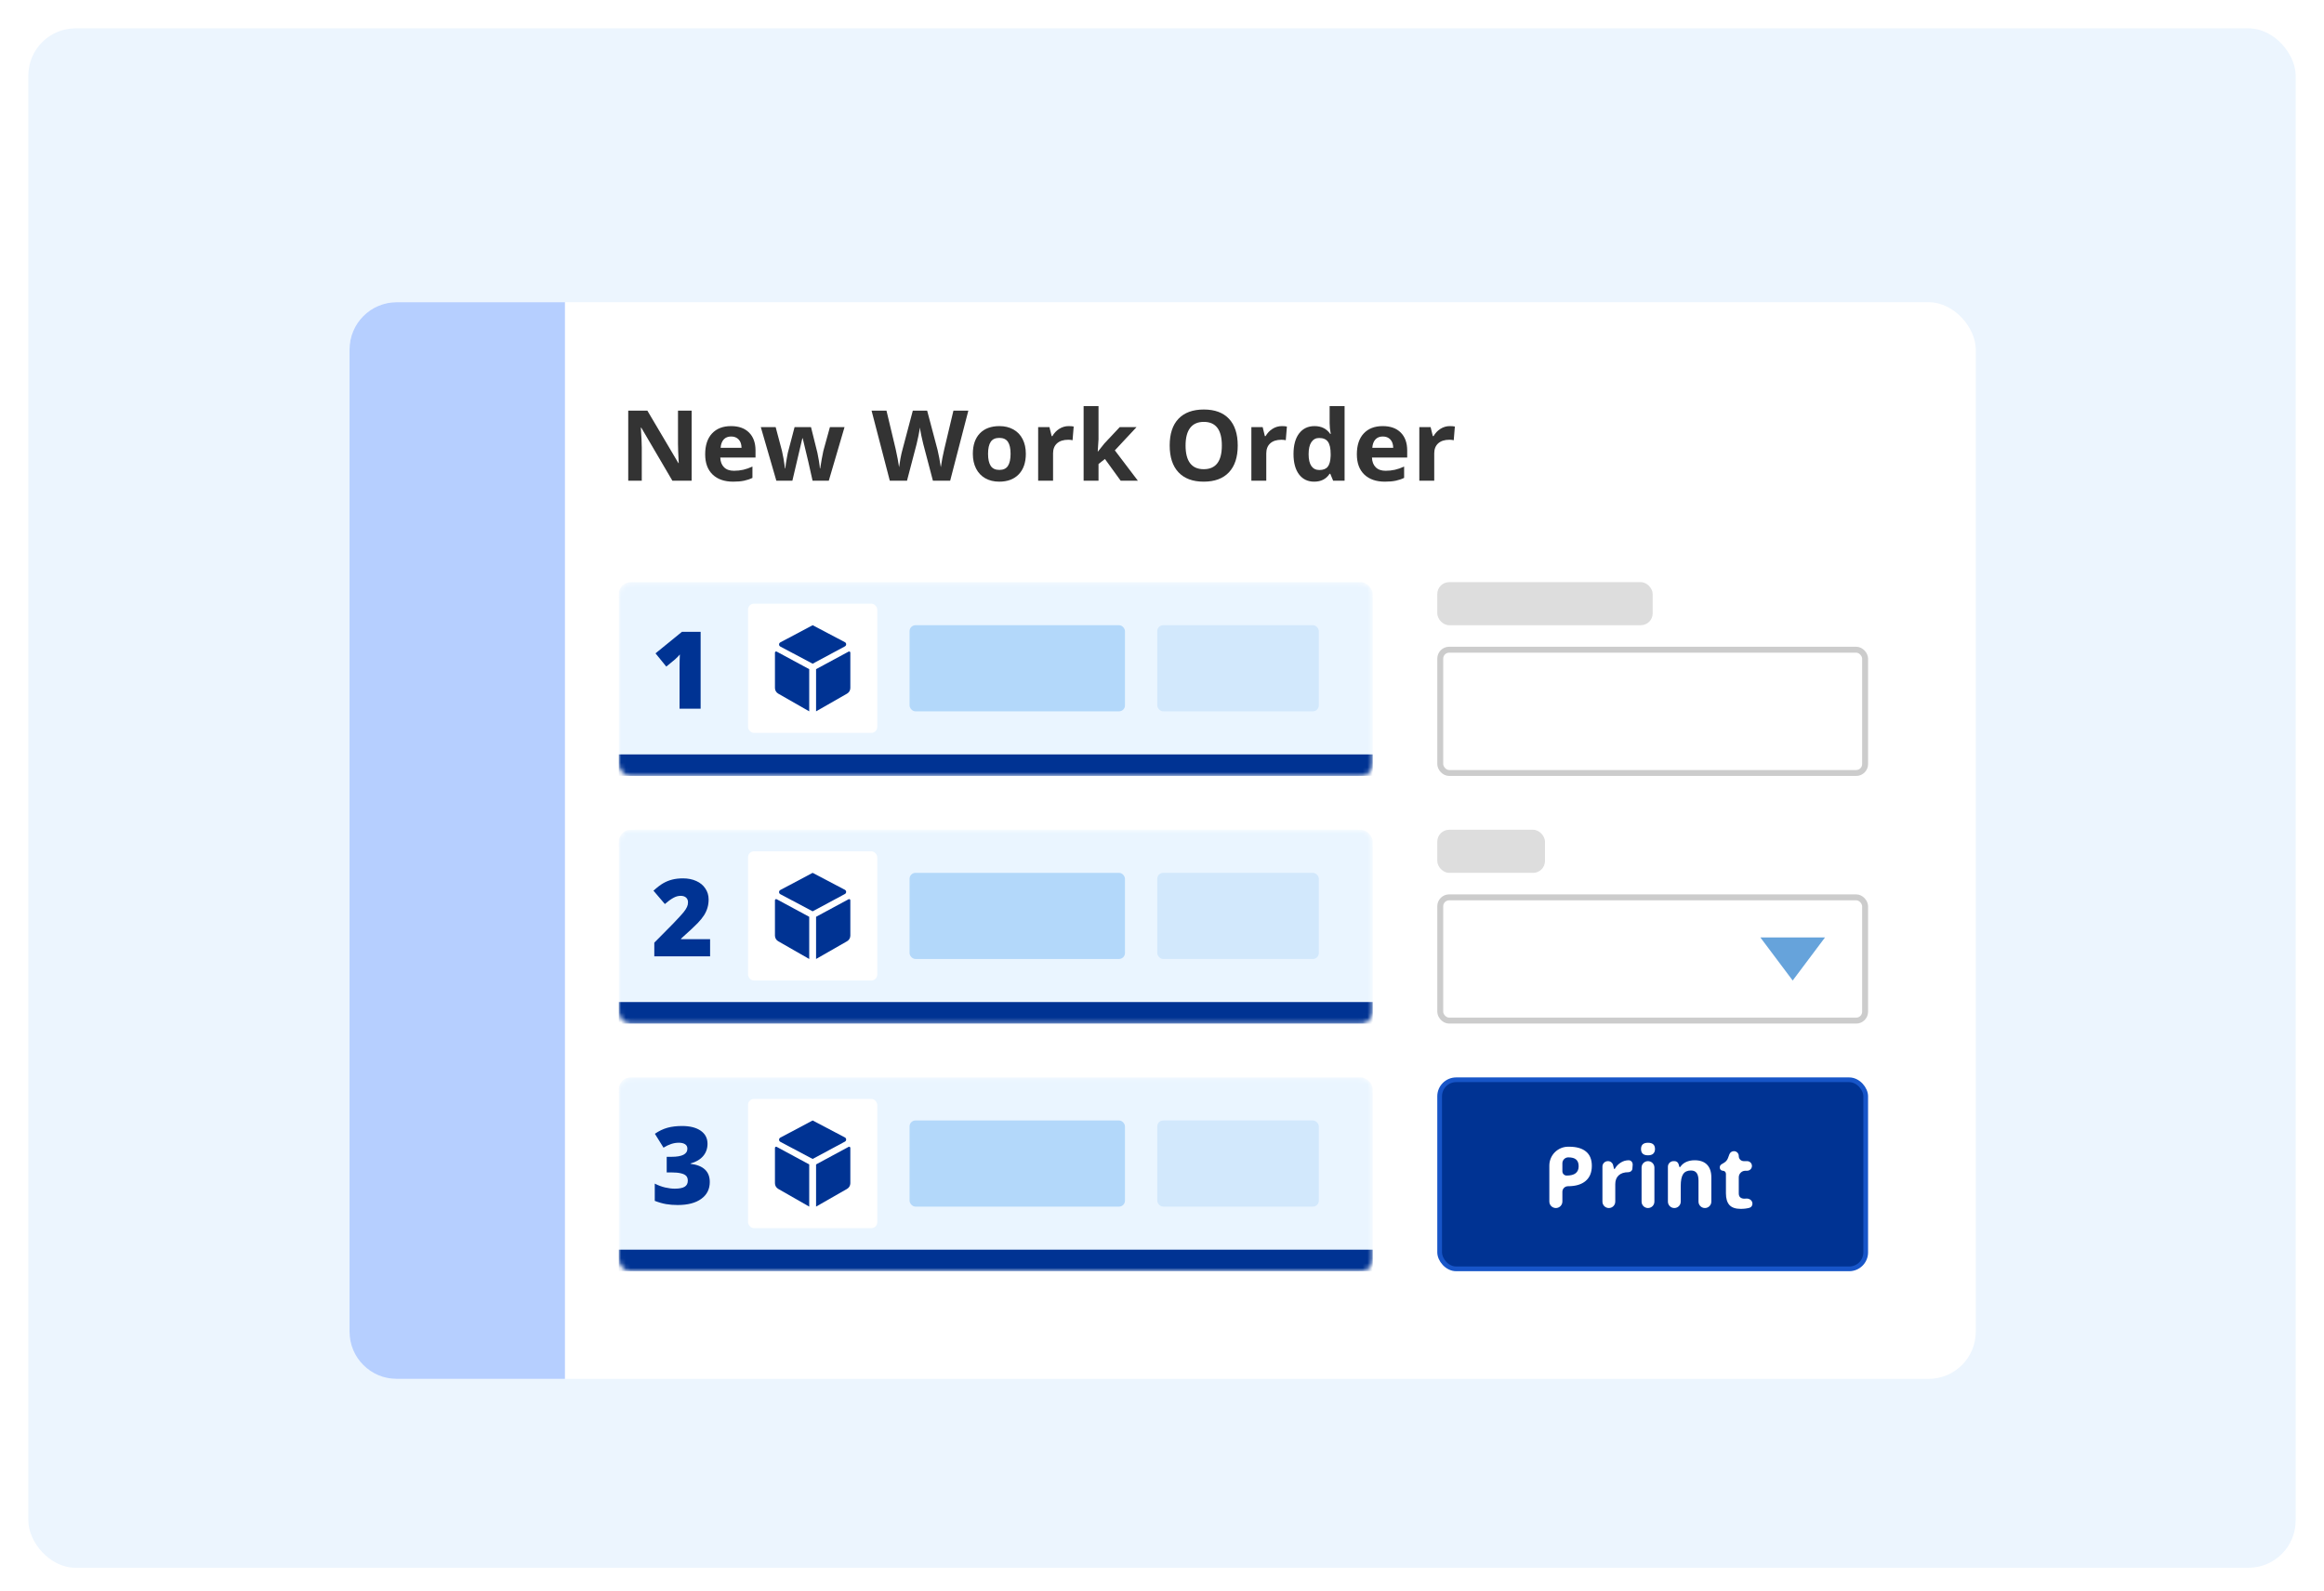 <svg width="492" height="337" viewBox="0 0 492 337" fill="none" xmlns="http://www.w3.org/2000/svg">
<g filter="url(#filter0_d)">
<rect x="6" y="5" width="480" height="326" rx="10" fill="#ECF5FE"/>
</g>
<g filter="url(#filter1_d)">
<rect x="74" y="54" width="344.28" height="228" rx="10" fill="white"/>
<rect x="304.779" y="218.66" width="90.2" height="40.04" rx="3.5" fill="#003393" stroke="#1755C8" stroke-linecap="round" stroke-linejoin="round"/>
<path d="M330.762 238.038C330.762 238.54 331.168 238.947 331.67 238.947C332.519 238.947 333.155 238.781 333.577 238.449C333.998 238.112 334.209 237.623 334.209 236.984C334.209 236.338 334.031 235.861 333.675 235.553C333.324 235.245 332.772 235.091 332.018 235.091C331.324 235.091 330.762 235.654 330.762 236.347V238.038ZM336.997 236.886C336.997 238.283 336.558 239.352 335.679 240.093C334.806 240.833 333.562 241.203 331.946 241.203C331.292 241.203 330.762 241.733 330.762 242.388V244.442C330.762 245.204 330.143 245.822 329.381 245.822C328.618 245.822 328 245.204 328 244.442V236.835C328 234.626 329.791 232.835 332 232.835H332.16C333.74 232.835 334.94 233.176 335.759 233.857C336.585 234.532 336.997 235.541 336.997 236.886Z" fill="white"/>
<path d="M344.801 235.704C345.329 235.704 345.687 236.177 345.644 236.704L345.579 237.519C345.545 237.938 345.133 238.236 344.712 238.236C343.845 238.236 343.168 238.458 342.681 238.902C342.2 239.346 341.959 239.968 341.959 240.768V244.464C341.959 245.214 341.351 245.822 340.601 245.822C339.85 245.822 339.242 245.214 339.242 244.464V237.042C339.242 236.406 339.757 235.891 340.393 235.891H340.441C340.945 235.891 341.383 236.236 341.5 236.726L341.683 237.487C341.693 237.53 341.732 237.561 341.777 237.561C341.813 237.561 341.845 237.542 341.863 237.511C342.168 236.978 342.575 236.547 343.082 236.22C343.61 235.876 344.183 235.704 344.801 235.704Z" fill="white"/>
<path d="M347.411 233.324C347.411 232.441 347.904 232 348.89 232C349.876 232 350.369 232.441 350.369 233.324C350.369 233.744 350.244 234.073 349.994 234.31C349.751 234.541 349.383 234.656 348.89 234.656C347.904 234.656 347.411 234.212 347.411 233.324ZM350.244 244.464C350.244 245.214 349.636 245.822 348.885 245.822C348.135 245.822 347.527 245.214 347.527 244.464V237.249C347.527 236.499 348.135 235.891 348.885 235.891C349.636 235.891 350.244 236.499 350.244 237.249V244.464Z" fill="white"/>
<path d="M362.297 244.464C362.297 245.214 361.688 245.822 360.938 245.822C360.188 245.822 359.58 245.214 359.58 244.464V240.022C359.58 239.305 359.452 238.769 359.197 238.414C358.941 238.052 358.534 237.872 357.976 237.872C357.216 237.872 356.667 238.126 356.328 238.636C355.99 239.139 355.82 239.977 355.82 241.15V244.464C355.82 245.214 355.212 245.822 354.462 245.822C353.712 245.822 353.103 245.214 353.103 244.464V237.075C353.103 236.421 353.633 235.891 354.287 235.891H354.518C354.909 235.891 355.253 236.15 355.362 236.526L355.52 237.077C355.534 237.127 355.58 237.161 355.632 237.161C355.672 237.161 355.708 237.141 355.73 237.107C356.03 236.654 356.434 236.311 356.943 236.077C357.477 235.829 358.083 235.704 358.76 235.704C359.918 235.704 360.797 236.018 361.397 236.646C361.997 237.268 362.297 238.168 362.297 239.346V244.464Z" fill="white"/>
<path d="M369.29 243.841C369.41 243.841 369.536 243.835 369.669 243.821C370.343 243.754 371 244.218 371 244.895C371 245.292 370.769 245.659 370.387 245.767C369.839 245.922 369.212 246 368.506 246C367.419 246 366.626 245.728 366.127 245.183C365.634 244.632 365.388 243.809 365.388 242.713V238.575C365.388 238.216 365.097 237.925 364.738 237.925C364.378 237.925 364.087 237.634 364.087 237.275V237.192C364.087 236.936 364.221 236.698 364.441 236.565L365.013 236.219C365.383 235.995 365.666 235.653 365.817 235.248L366.119 234.443C366.268 234.042 366.651 233.777 367.079 233.777C367.646 233.777 368.105 234.236 368.105 234.802V234.834C368.105 235.418 368.578 235.891 369.162 235.891H369.876C370.438 235.891 370.893 236.346 370.893 236.908C370.893 237.47 370.438 237.925 369.876 237.925H369.499C368.729 237.925 368.105 238.549 368.105 239.319V242.713C368.105 243.098 368.212 243.382 368.426 243.566C368.645 243.75 368.933 243.841 369.29 243.841Z" fill="white"/>
<rect x="304.278" y="113.281" width="45.6" height="9.12" rx="2.513" fill="#DDDDDD"/>
<rect x="304.907" y="127.588" width="89.944" height="26.104" rx="1.885" fill="white" stroke="#CCCCCC" stroke-width="1.257"/>
<rect x="304.278" y="165.72" width="22.8" height="9.12" rx="2.513" fill="#DDDDDD"/>
<rect x="304.907" y="180.029" width="89.944" height="26.104" rx="1.885" fill="white" stroke="#CCCCCC" stroke-width="1.257"/>
<path d="M379.518 197.64L372.678 188.52H386.358L379.518 197.64Z" fill="#66A3DB"/>
<mask id="mask0" mask-type="alpha" maskUnits="userSpaceOnUse" x="131" y="113" width="160" height="42">
<rect x="131.001" y="113.281" width="159.6" height="41.04" rx="2.513" fill="#9966BB"/>
</mask>
<g mask="url(#mask0)">
<rect x="131.001" y="113.281" width="159.6" height="41.04" rx="2.513" fill="#EAF5FF"/>
<path d="M131.001 149.76H290.601V154.32H131.001V149.76Z" fill="#003393"/>
<rect x="192.559" y="122.4" width="45.6" height="18.24" rx="1.257" fill="#B3D8FA"/>
<rect x="245" y="122.4" width="34.2" height="18.24" rx="1.257" fill="#D2E8FC"/>
<path d="M148.326 140.079H143.862V131.463C143.862 130.416 143.884 129.459 143.929 128.59C143.654 128.924 143.313 129.273 142.905 129.637L141.056 131.162L138.774 128.357L144.363 123.803H148.326V140.079Z" fill="#003393"/>
<g filter="url(#filter2_d)">
<rect x="158.36" y="117.84" width="27.36" height="27.36" rx="1.257" fill="white"/>
</g>
<path fill-rule="evenodd" clip-rule="evenodd" d="M165.199 126.032C164.843 126.221 164.843 126.732 165.2 126.92L172.042 130.549L178.871 126.878C179.226 126.688 179.224 126.178 178.867 125.991L172.042 122.4L165.199 126.032ZM164.43 127.99C164.263 127.9 164.06 128.021 164.06 128.211V135.688C164.06 136.183 164.325 136.641 164.755 136.887L171.315 140.64V131.706L164.43 127.99ZM179.649 127.99C179.817 127.9 180.02 128.021 180.02 128.211V135.688C180.02 136.183 179.754 136.641 179.324 136.887L172.765 140.64V131.706L179.649 127.99Z" fill="#003393"/>
</g>
<mask id="mask1" mask-type="alpha" maskUnits="userSpaceOnUse" x="131" y="165" width="160" height="42">
<rect x="131.001" y="165.72" width="159.6" height="41.04" rx="2.513" fill="#9966BB"/>
</mask>
<g mask="url(#mask1)">
<rect x="131.001" y="165.72" width="159.6" height="41.04" rx="2.513" fill="#EAF5FF"/>
<path d="M131.001 202.201H290.601V206.761H131.001V202.201Z" fill="#003393"/>
<rect x="192.559" y="174.841" width="45.6" height="18.24" rx="1.257" fill="#B3D8FA"/>
<rect x="245" y="174.841" width="34.2" height="18.24" rx="1.257" fill="#D2E8FC"/>
<path d="M150.33 192.52H138.518V189.626L142.493 185.607C143.628 184.419 144.37 183.61 144.719 183.18C145.068 182.742 145.309 182.367 145.443 182.056C145.584 181.744 145.654 181.417 145.654 181.076C145.654 180.653 145.517 180.319 145.242 180.074C144.968 179.829 144.582 179.707 144.085 179.707C143.573 179.707 143.053 179.855 142.526 180.152C142.006 180.441 141.416 180.872 140.756 181.443L138.34 178.616C139.179 177.866 139.884 177.332 140.455 177.012C141.027 176.686 141.647 176.437 142.315 176.267C142.99 176.096 143.747 176.01 144.586 176.01C145.64 176.01 146.578 176.196 147.402 176.567C148.233 176.938 148.875 177.469 149.328 178.159C149.788 178.842 150.018 179.61 150.018 180.464C150.018 181.102 149.937 181.692 149.773 182.234C149.618 182.776 149.373 183.31 149.039 183.837C148.705 184.356 148.259 184.906 147.703 185.485C147.154 186.063 145.977 187.162 144.174 188.78V188.891H150.33V192.52Z" fill="#003393"/>
<g filter="url(#filter3_d)">
<rect x="158.36" y="170.28" width="27.36" height="27.36" rx="1.257" fill="white"/>
</g>
<path fill-rule="evenodd" clip-rule="evenodd" d="M165.198 178.472C164.842 178.661 164.842 179.171 165.198 179.36L172.04 182.988L178.87 179.318C179.224 179.127 179.222 178.618 178.866 178.43L172.04 174.84L165.198 178.472ZM164.43 180.43C164.263 180.34 164.06 180.461 164.06 180.651V188.127C164.06 188.623 164.325 189.081 164.755 189.327L171.315 193.08V184.146L164.43 180.43ZM179.649 180.43C179.817 180.34 180.02 180.461 180.02 180.651V188.127C180.02 188.623 179.754 189.081 179.324 189.327L172.765 193.08V184.146L179.649 180.43Z" fill="#003393"/>
</g>
<mask id="mask2" mask-type="alpha" maskUnits="userSpaceOnUse" x="131" y="218" width="160" height="42">
<rect x="131.001" y="218.16" width="159.6" height="41.04" rx="2.513" fill="#9966BB"/>
</mask>
<g mask="url(#mask2)">
<rect x="131.001" y="218.16" width="159.6" height="41.04" rx="2.513" fill="#EAF5FF"/>
<path d="M131.001 254.64H290.601V259.2H131.001V254.64Z" fill="#003393"/>
<rect x="192.559" y="227.28" width="45.6" height="18.24" rx="1.257" fill="#B3D8FA"/>
<rect x="245" y="227.28" width="34.2" height="18.24" rx="1.257" fill="#D2E8FC"/>
<path d="M149.784 232.213C149.784 233.222 149.476 234.09 148.86 234.818C148.244 235.538 147.354 236.061 146.189 236.387V236.454C148.905 236.796 150.263 238.08 150.263 240.306C150.263 241.82 149.662 243.011 148.46 243.88C147.265 244.748 145.602 245.182 143.472 245.182C142.596 245.182 141.784 245.119 141.034 244.993C140.292 244.867 139.487 244.637 138.618 244.303V240.651C139.331 241.015 140.054 241.286 140.789 241.464C141.531 241.635 142.214 241.72 142.838 241.72C143.802 241.72 144.504 241.586 144.942 241.319C145.387 241.045 145.61 240.618 145.61 240.039C145.61 239.594 145.495 239.252 145.265 239.015C145.034 238.77 144.663 238.588 144.151 238.469C143.639 238.343 142.971 238.28 142.147 238.28H141.145V234.974H142.17C144.404 234.974 145.521 234.402 145.521 233.259C145.521 232.829 145.354 232.509 145.02 232.302C144.693 232.094 144.251 231.99 143.695 231.99C142.656 231.99 141.58 232.339 140.466 233.036L138.641 230.097C139.501 229.504 140.381 229.081 141.279 228.828C142.184 228.576 143.22 228.45 144.385 228.45C146.07 228.45 147.391 228.784 148.348 229.452C149.306 230.12 149.784 231.04 149.784 232.213Z" fill="#003393"/>
<g filter="url(#filter4_d)">
<rect x="158.36" y="222.72" width="27.36" height="27.36" rx="1.257" fill="white"/>
</g>
<path fill-rule="evenodd" clip-rule="evenodd" d="M165.199 230.912C164.843 231.101 164.843 231.612 165.2 231.8L172.042 235.429L178.871 231.758C179.226 231.567 179.224 231.058 178.867 230.87L172.042 227.28L165.199 230.912ZM164.43 232.87C164.263 232.78 164.06 232.901 164.06 233.091V240.568C164.06 241.063 164.325 241.521 164.755 241.767L171.315 245.52V236.586L164.43 232.87ZM179.649 232.87C179.817 232.78 180.02 232.901 180.02 233.091V240.568C180.02 241.063 179.754 241.521 179.324 241.767L172.765 245.52V236.586L179.649 232.87Z" fill="#003393"/>
</g>
<path d="M146.422 91.797H142.345L135.763 80.569H135.67C135.801 82.552 135.866 83.966 135.866 84.812V91.797H133V76.954H137.046L143.617 88.071H143.69C143.586 86.142 143.535 84.778 143.535 83.98V76.954H146.422V91.797Z" fill="#333333"/>
<path d="M154.783 82.436C154.114 82.436 153.59 82.646 153.21 83.066C152.831 83.479 152.613 84.068 152.558 84.832H156.987C156.974 84.068 156.77 83.479 156.377 83.066C155.984 82.646 155.452 82.436 154.783 82.436ZM155.228 92C153.365 92 151.91 91.496 150.861 90.487C149.813 89.479 149.288 88.051 149.288 86.203C149.288 84.301 149.771 82.832 150.737 81.797C151.71 80.755 153.052 80.234 154.762 80.234C156.397 80.234 157.67 80.69 158.581 81.604C159.492 82.518 159.947 83.78 159.947 85.391V86.893H152.486C152.52 87.773 152.786 88.46 153.283 88.954C153.779 89.448 154.476 89.695 155.373 89.695C156.07 89.695 156.729 89.624 157.35 89.482C157.97 89.34 158.619 89.113 159.295 88.802V91.198C158.743 91.469 158.153 91.668 157.525 91.797C156.898 91.932 156.132 92 155.228 92Z" fill="#333333"/>
<path d="M172.023 91.797L171.133 87.827L169.933 82.812H169.861L167.75 91.797H164.355L161.065 80.447H164.21L165.545 85.472C165.759 86.372 165.977 87.614 166.197 89.198H166.259C166.287 88.684 166.408 87.868 166.622 86.751L166.787 85.888L168.215 80.447H171.692L173.048 85.888C173.075 86.037 173.117 86.257 173.172 86.548C173.234 86.839 173.293 87.151 173.348 87.482C173.403 87.807 173.451 88.129 173.493 88.447C173.541 88.758 173.569 89.008 173.576 89.198H173.638C173.7 88.711 173.81 88.044 173.969 87.198C174.128 86.345 174.241 85.77 174.31 85.472L175.697 80.447H178.791L175.459 91.797H172.023Z" fill="#333333"/>
<path d="M201.154 91.797H197.501L195.452 84C195.376 83.722 195.245 83.151 195.059 82.284C194.879 81.411 194.776 80.826 194.748 80.528C194.707 80.893 194.603 81.482 194.438 82.294C194.272 83.1 194.145 83.675 194.055 84.02L192.016 91.797H188.374L184.514 76.954H187.67L189.605 85.056C189.943 86.552 190.188 87.848 190.34 88.944C190.381 88.558 190.474 87.963 190.619 87.157C190.771 86.345 190.913 85.716 191.044 85.269L193.248 76.954H196.28L198.484 85.269C198.581 85.641 198.701 86.21 198.846 86.975C198.991 87.739 199.101 88.396 199.177 88.944C199.246 88.416 199.357 87.76 199.508 86.975C199.66 86.183 199.798 85.543 199.922 85.056L201.847 76.954H205.003L201.154 91.797Z" fill="#333333"/>
<path d="M209.174 86.102C209.174 87.225 209.36 88.075 209.733 88.65C210.112 89.225 210.726 89.513 211.575 89.513C212.416 89.513 213.02 89.228 213.386 88.66C213.758 88.085 213.944 87.232 213.944 86.102C213.944 84.978 213.758 84.135 213.386 83.574C213.013 83.012 212.402 82.731 211.554 82.731C210.712 82.731 210.105 83.012 209.733 83.574C209.36 84.129 209.174 84.971 209.174 86.102ZM217.173 86.102C217.173 87.949 216.676 89.394 215.683 90.436C214.689 91.479 213.306 92 211.533 92C210.422 92 209.443 91.763 208.594 91.289C207.746 90.809 207.094 90.122 206.638 89.228C206.183 88.335 205.955 87.293 205.955 86.102C205.955 84.247 206.449 82.805 207.435 81.777C208.422 80.748 209.808 80.234 211.595 80.234C212.706 80.234 213.686 80.47 214.534 80.944C215.383 81.418 216.035 82.098 216.49 82.985C216.945 83.871 217.173 84.91 217.173 86.102Z" fill="#333333"/>
<path d="M226.238 80.234C226.666 80.234 227.021 80.264 227.304 80.325L227.066 83.228C226.811 83.161 226.5 83.127 226.135 83.127C225.127 83.127 224.341 83.381 223.775 83.888C223.216 84.396 222.937 85.107 222.937 86.02V91.797H219.781V80.447H222.171L222.637 82.355H222.792C223.151 81.719 223.634 81.208 224.241 80.822C224.855 80.43 225.521 80.234 226.238 80.234Z" fill="#333333"/>
<path d="M232.437 85.624L233.813 83.898L237.052 80.447H240.612L236.017 85.371L240.891 91.797H237.249L233.917 87.198L232.561 88.264V91.797H229.405V76H232.561V83.046L232.395 85.624H232.437Z" fill="#333333"/>
<path d="M262.033 84.355C262.033 86.812 261.412 88.701 260.17 90.02C258.928 91.34 257.148 92 254.83 92C252.512 92 250.733 91.34 249.491 90.02C248.249 88.701 247.628 86.805 247.628 84.335C247.628 81.865 248.249 79.98 249.491 78.68C250.739 77.374 252.526 76.721 254.851 76.721C257.176 76.721 258.953 77.377 260.181 78.69C261.415 80.003 262.033 81.892 262.033 84.355ZM250.991 84.355C250.991 86.013 251.312 87.262 251.954 88.102C252.595 88.941 253.554 89.36 254.83 89.36C257.39 89.36 258.67 87.692 258.67 84.355C258.67 81.012 257.397 79.34 254.851 79.34C253.575 79.34 252.612 79.763 251.964 80.609C251.315 81.448 250.991 82.697 250.991 84.355Z" fill="#333333"/>
<path d="M271.377 80.234C271.805 80.234 272.16 80.264 272.443 80.325L272.205 83.228C271.95 83.161 271.64 83.127 271.274 83.127C270.267 83.127 269.48 83.381 268.915 83.888C268.356 84.396 268.076 85.107 268.076 86.02V91.797H264.92V80.447H267.311L267.776 82.355H267.931C268.29 81.719 268.773 81.208 269.38 80.822C269.994 80.43 270.66 80.234 271.377 80.234Z" fill="#333333"/>
<path d="M278.207 92C276.848 92 275.779 91.482 274.999 90.447C274.227 89.411 273.84 87.976 273.84 86.142C273.84 84.281 274.234 82.832 275.02 81.797C275.813 80.755 276.903 80.234 278.29 80.234C279.746 80.234 280.856 80.788 281.622 81.898H281.726C281.567 81.052 281.488 80.298 281.488 79.635V76H284.654V91.797H282.233L281.622 90.325H281.488C280.77 91.442 279.677 92 278.207 92ZM279.315 89.533C280.122 89.533 280.712 89.303 281.084 88.843C281.464 88.382 281.671 87.601 281.705 86.498V86.162C281.705 84.944 281.512 84.071 281.125 83.543C280.746 83.015 280.125 82.751 279.263 82.751C278.559 82.751 278.011 83.046 277.617 83.635C277.231 84.217 277.038 85.066 277.038 86.183C277.038 87.299 277.235 88.139 277.628 88.701C278.021 89.255 278.583 89.533 279.315 89.533Z" fill="#333333"/>
<path d="M292.747 82.436C292.077 82.436 291.553 82.646 291.174 83.066C290.794 83.479 290.577 84.068 290.522 84.832H294.951C294.937 84.068 294.733 83.479 294.34 83.066C293.947 82.646 293.416 82.436 292.747 82.436ZM293.192 92C291.329 92 289.873 91.496 288.825 90.487C287.776 89.479 287.252 88.051 287.252 86.203C287.252 84.301 287.735 82.832 288.7 81.797C289.673 80.755 291.015 80.234 292.726 80.234C294.361 80.234 295.634 80.69 296.544 81.604C297.455 82.518 297.91 83.78 297.91 85.391V86.893H290.449C290.484 87.773 290.749 88.46 291.246 88.954C291.743 89.448 292.44 89.695 293.336 89.695C294.033 89.695 294.692 89.624 295.313 89.482C295.934 89.34 296.582 89.113 297.258 88.802V91.198C296.707 91.469 296.117 91.668 295.489 91.797C294.861 91.932 294.095 92 293.192 92Z" fill="#333333"/>
<path d="M306.934 80.234C307.362 80.234 307.717 80.264 308 80.325L307.762 83.228C307.507 83.161 307.196 83.127 306.831 83.127C305.823 83.127 305.037 83.381 304.471 83.888C303.912 84.396 303.633 85.107 303.633 86.02V91.797H300.477V80.447H302.867L303.333 82.355H303.488C303.847 81.719 304.33 81.208 304.937 80.822C305.551 80.43 306.217 80.234 306.934 80.234Z" fill="#333333"/>
<path d="M74 64C74 58.477 78.477 54 84 54H119.6V282H84C78.477 282 74 277.523 74 272V64Z" fill="#B6CFFF"/>
</g>
<defs>
<filter id="filter0_d" x="1" y="1" width="490" height="336" filterUnits="userSpaceOnUse" color-interpolation-filters="sRGB">
<feFlood flood-opacity="0" result="BackgroundImageFix"/>
<feColorMatrix in="SourceAlpha" type="matrix" values="0 0 0 0 0 0 0 0 0 0 0 0 0 0 0 0 0 0 127 0"/>
<feOffset dy="1"/>
<feGaussianBlur stdDeviation="2.5"/>
<feColorMatrix type="matrix" values="0 0 0 0 0 0 0 0 0 0.2 0 0 0 0 0.576 0 0 0 0.2 0"/>
<feBlend mode="normal" in2="BackgroundImageFix" result="effect1_dropShadow"/>
<feBlend mode="normal" in="SourceGraphic" in2="effect1_dropShadow" result="shape"/>
</filter>
<filter id="filter1_d" x="54" y="44" width="384.28" height="268" filterUnits="userSpaceOnUse" color-interpolation-filters="sRGB">
<feFlood flood-opacity="0" result="BackgroundImageFix"/>
<feColorMatrix in="SourceAlpha" type="matrix" values="0 0 0 0 0 0 0 0 0 0 0 0 0 0 0 0 0 0 127 0"/>
<feOffset dy="10"/>
<feGaussianBlur stdDeviation="10"/>
<feColorMatrix type="matrix" values="0 0 0 0 0 0 0 0 0 0.2 0 0 0 0 0.576 0 0 0 0.2 0"/>
<feBlend mode="normal" in2="BackgroundImageFix" result="effect1_dropShadow"/>
<feBlend mode="normal" in="SourceGraphic" in2="effect1_dropShadow" result="shape"/>
</filter>
<filter id="filter2_d" x="152.077" y="111.557" width="39.925" height="39.925" filterUnits="userSpaceOnUse" color-interpolation-filters="sRGB">
<feFlood flood-opacity="0" result="BackgroundImageFix"/>
<feColorMatrix in="SourceAlpha" type="matrix" values="0 0 0 0 0 0 0 0 0 0 0 0 0 0 0 0 0 0 127 0"/>
<feOffset/>
<feGaussianBlur stdDeviation="3.141"/>
<feColorMatrix type="matrix" values="0 0 0 0 0.067 0 0 0 0 0.067 0 0 0 0 0.067 0 0 0 0.2 0"/>
<feBlend mode="normal" in2="BackgroundImageFix" result="effect1_dropShadow"/>
<feBlend mode="normal" in="SourceGraphic" in2="effect1_dropShadow" result="shape"/>
</filter>
<filter id="filter3_d" x="152.077" y="163.998" width="39.925" height="39.925" filterUnits="userSpaceOnUse" color-interpolation-filters="sRGB">
<feFlood flood-opacity="0" result="BackgroundImageFix"/>
<feColorMatrix in="SourceAlpha" type="matrix" values="0 0 0 0 0 0 0 0 0 0 0 0 0 0 0 0 0 0 127 0"/>
<feOffset/>
<feGaussianBlur stdDeviation="3.141"/>
<feColorMatrix type="matrix" values="0 0 0 0 0.067 0 0 0 0 0.067 0 0 0 0 0.067 0 0 0 0.2 0"/>
<feBlend mode="normal" in2="BackgroundImageFix" result="effect1_dropShadow"/>
<feBlend mode="normal" in="SourceGraphic" in2="effect1_dropShadow" result="shape"/>
</filter>
<filter id="filter4_d" x="152.077" y="216.438" width="39.925" height="39.925" filterUnits="userSpaceOnUse" color-interpolation-filters="sRGB">
<feFlood flood-opacity="0" result="BackgroundImageFix"/>
<feColorMatrix in="SourceAlpha" type="matrix" values="0 0 0 0 0 0 0 0 0 0 0 0 0 0 0 0 0 0 127 0"/>
<feOffset/>
<feGaussianBlur stdDeviation="3.141"/>
<feColorMatrix type="matrix" values="0 0 0 0 0.067 0 0 0 0 0.067 0 0 0 0 0.067 0 0 0 0.2 0"/>
<feBlend mode="normal" in2="BackgroundImageFix" result="effect1_dropShadow"/>
<feBlend mode="normal" in="SourceGraphic" in2="effect1_dropShadow" result="shape"/>
</filter>
</defs>
</svg>
